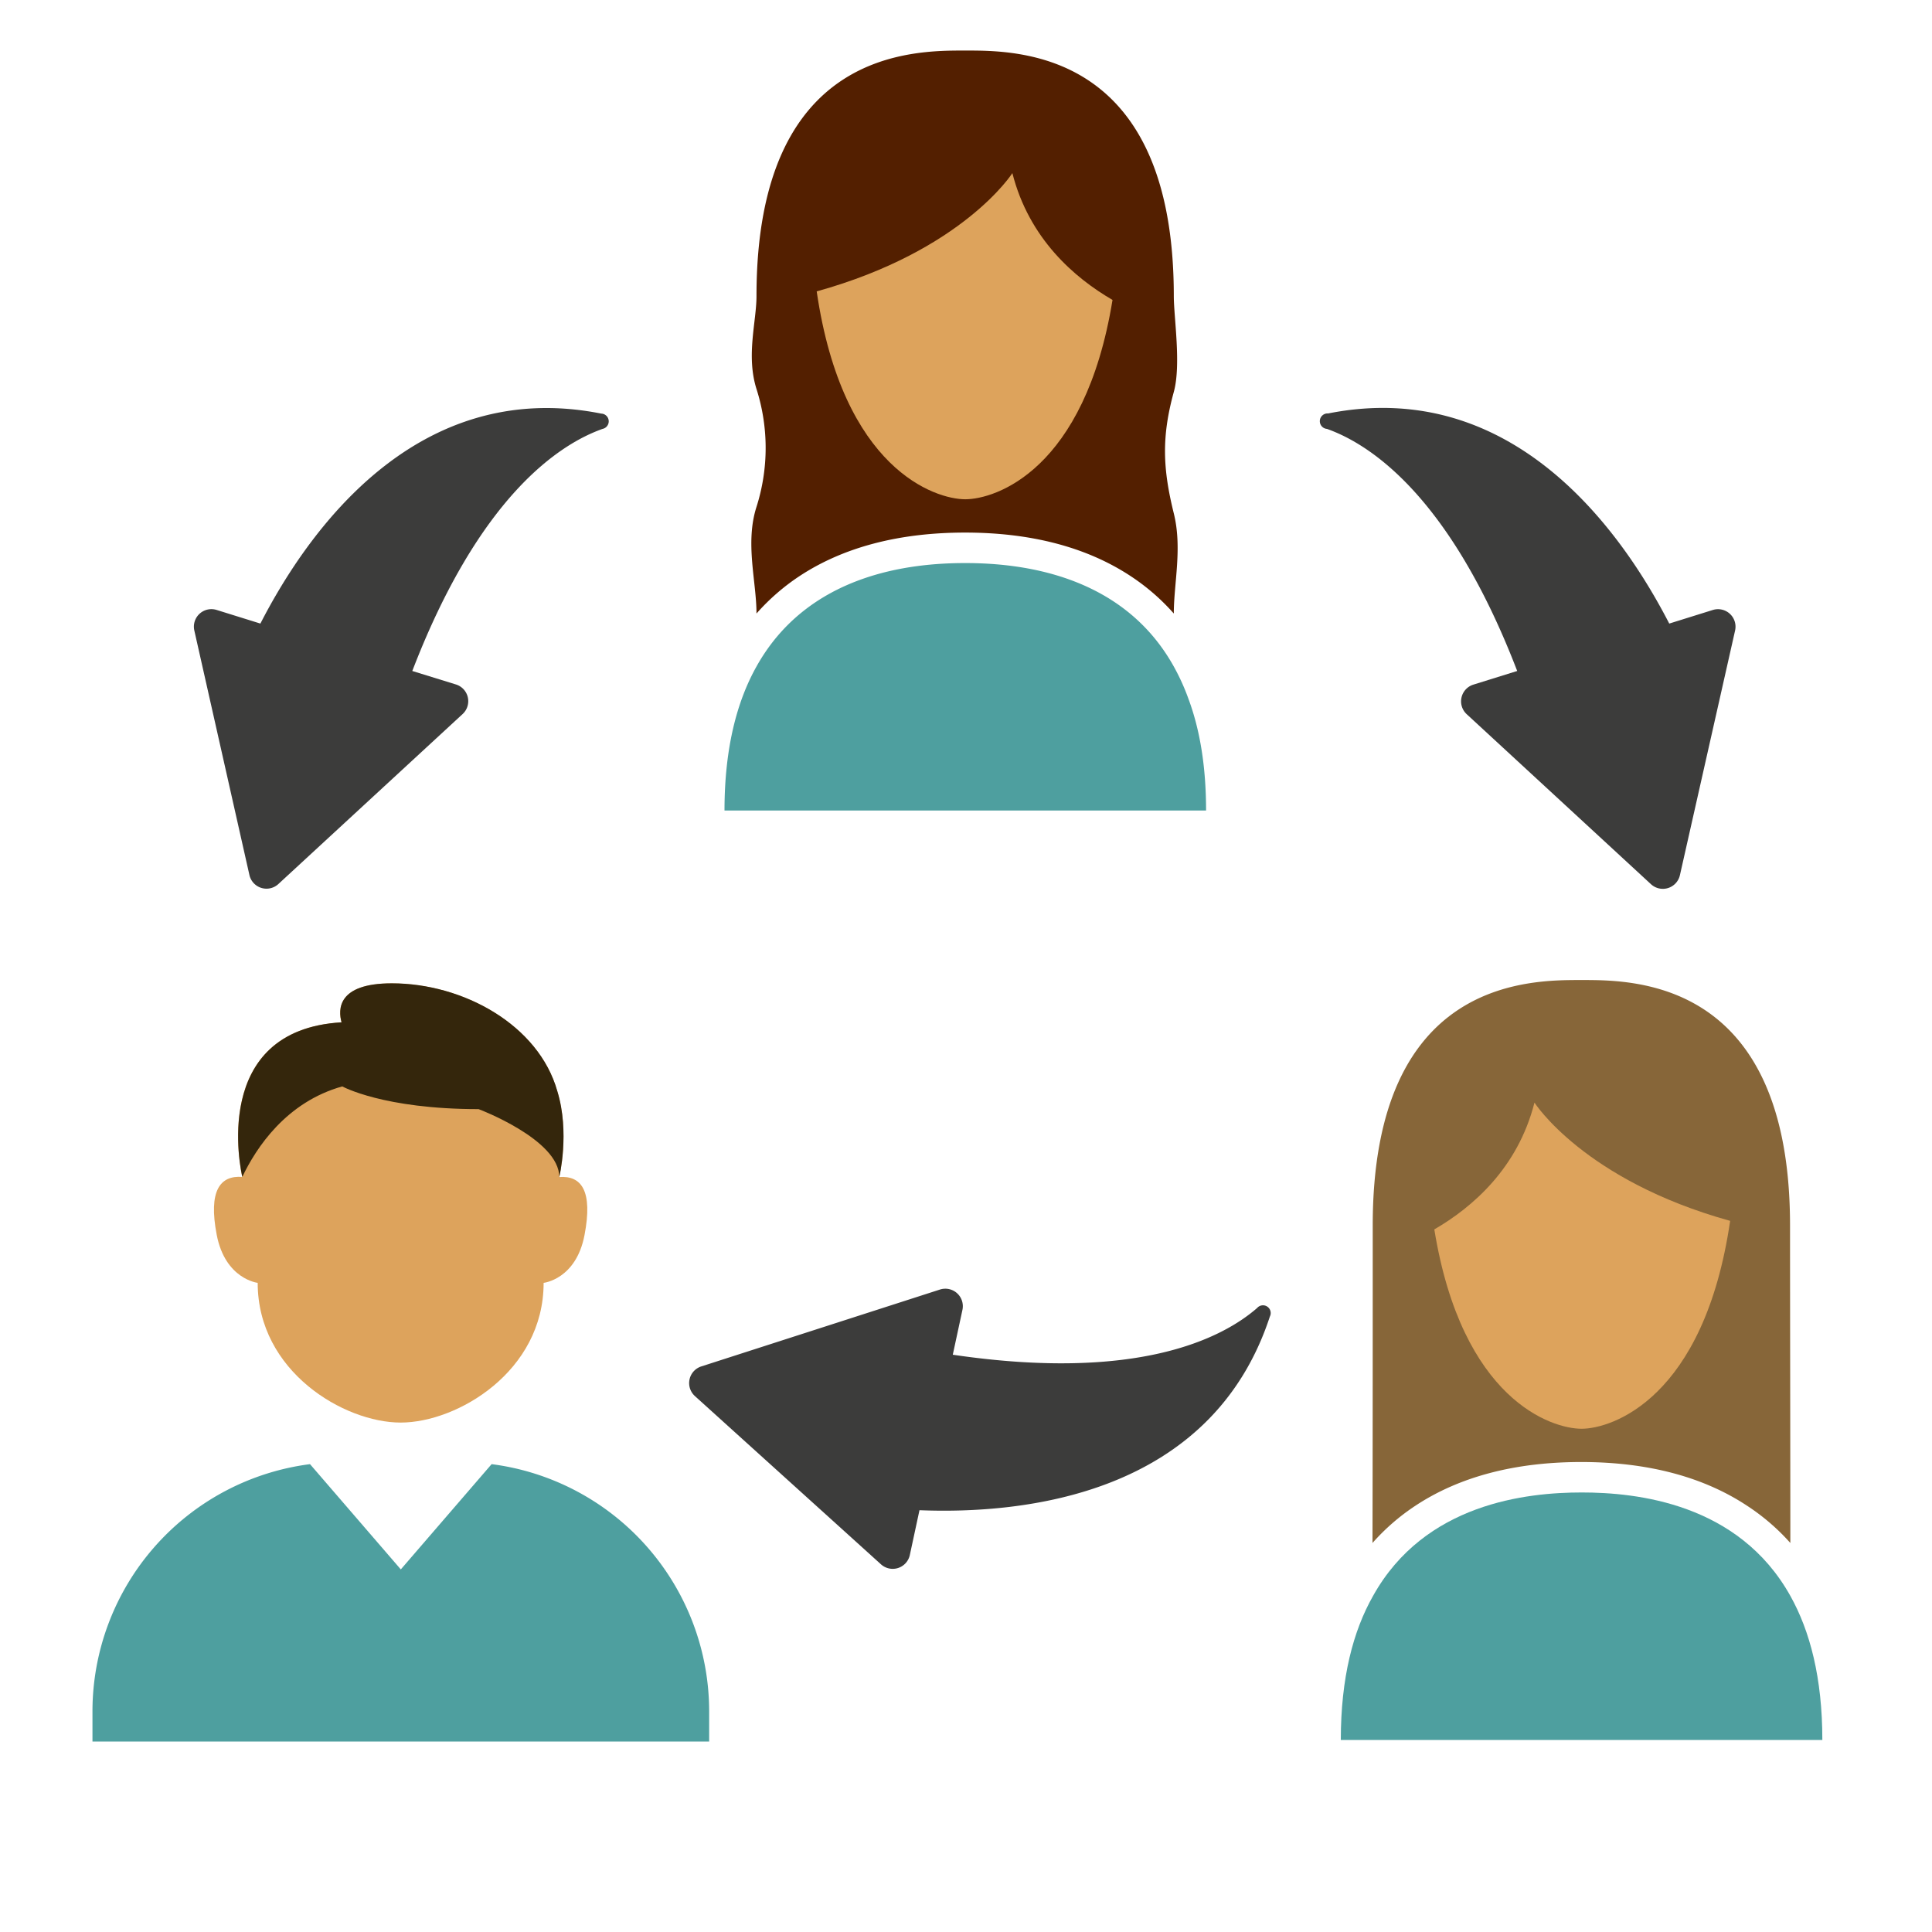 <svg id="animated-icons" xmlns="http://www.w3.org/2000/svg" viewBox="0 0 500 500"><defs><style>.cls-1{fill:#3c3c3b;}.cls-2{fill:#4e9f9f;}.cls-3{fill:#dda35c;}.cls-4{fill:#34260c;}.cls-5{fill:#876639;}.cls-6{fill:#531f00;}</style></defs><title>Animated_Icons</title><g id="gestion"><path class="cls-1" d="M155.93,111c-11.27,4-31.88,17.52-49.23,62.65L118,177.14a4.53,4.53,0,0,1,1.73,7.65l-47.69,44a4.53,4.53,0,0,1-7.49-2.33L50.29,163.17a4.53,4.53,0,0,1,5.76-5.32l11.34,3.53c12.22-23.82,40.35-63.87,88.22-54.34A2,2,0,0,1,155.93,111Z"/><g id="homme-gauche"><path id="corps" class="cls-2" d="M127.23,378.92l-23.5,27.24-23.5-27.24a64.54,64.54,0,0,0-56.3,64v7.78H183.53v-7.78A64.54,64.54,0,0,0,127.23,378.92Z"/><g id="visage"><path class="cls-3" d="M144.74,304.62s2.79-11.54-.54-22.24h0c-4.81-17.1-24.3-27.88-42.82-27.88-14.13,0-13.89,6.84-13,10.09-34.86,2-25.68,40-25.68,40-5.73-.44-8.82,3.53-6.61,15S66.69,332,66.69,332c0,22.93,22.34,36.16,37,36.16s37-13.23,37-36.16c0,0,8.38-.88,10.58-12.35S150.47,304.18,144.74,304.62Z"/><path class="cls-4" d="M144.74,304.62c0-9.75-20.88-17.58-20.88-17.58-24.69,0-35.28-5.88-35.28-5.88C74.08,285.22,66.32,297,62.71,304.57c-.37-1.57-8.42-38,25.69-40-.91-3.25-1.16-10.09,13-10.09,18.52,0,38,10.79,42.83,27.88h0C147.53,293.08,144.74,304.62,144.74,304.62Z"/></g></g><path class="cls-1" d="M325.34,338.51c-9,7.84-30.93,19.15-78.76,12.09l2.5-11.61a4.53,4.53,0,0,0-5.81-5.26l-61.78,19.9a4.53,4.53,0,0,0-1.65,7.67L228,404.85a4.53,4.53,0,0,0,7.46-2.4l2.5-11.61c26.75,1.07,75.46-3.75,90.68-50.12A2,2,0,0,0,325.34,338.51Z"/><g id="femme-droite"><path id="corps-2" data-name="corps" class="cls-2" d="M347,450.3H471.62c0-16.11-3.2-28.2-8.27-37.27-13.38-24-39.75-26.78-54-26.78s-40.65,2.79-54,26.76C350.2,422.08,347,434.18,347,450.3Z"/><g id="visage-2" data-name="visage"><path class="cls-5" d="M463.34,399.32c0-24.91-.08-61.66-.08-82.16,0-63.92-40.62-63.53-54-63.53s-54-.39-54,63.53c0,20.5,0,57.25-.06,82.16a55.71,55.71,0,0,1,11.12-9.65c11.35-7.5,25.78-11.3,42.9-11.3s31.55,3.8,42.9,11.3A56,56,0,0,1,463.34,399.32Z"/><path class="cls-3" d="M397.12,285.35s12.76,20.1,50.64,30.61c-6.75,46.09-30.69,53.8-38.45,53.8s-30.93-7.46-38.11-51.59C381,312.49,392.8,302.37,397.12,285.35Z"/></g></g><path class="cls-1" d="M343.42,111c11.27,4,31.88,17.52,49.23,62.65l-11.34,3.53a4.53,4.53,0,0,0-1.73,7.65l47.69,44a4.53,4.53,0,0,0,7.49-2.33l14.28-63.32a4.53,4.53,0,0,0-5.76-5.32L432,161.38C419.73,137.55,391.6,97.51,343.73,107A2,2,0,0,0,343.42,111Z"/><g id="femme-haut"><path id="corps-3" data-name="corps" class="cls-2" d="M312.13,209.76H187.5c0-16.11,3.2-28.2,8.27-37.26,13.38-24,39.75-26.78,54-26.78s40.65,2.79,54,26.76a56.48,56.48,0,0,1,3.83,8.46C310.49,188.72,312.13,198.21,312.13,209.76Z"/><g id="visage-3" data-name="visage"><path class="cls-6" d="M195.78,158.78c0-8.24-3-18.26,0-27.6a50.31,50.31,0,0,0,0-30.51c-2.73-8.67,0-17.42,0-24.06,0-63.92,40.62-63.53,54-63.53s54-.39,54,63.53c0,5.5,1.94,17.79,0,24.83-3.22,11.69-2.84,19.93,0,31.43,2.23,8.95,0,18.14,0,25.91a55.71,55.71,0,0,0-11.12-9.65c-11.35-7.5-25.78-11.3-42.9-11.3s-31.55,3.8-42.9,11.3A56,56,0,0,0,195.78,158.78Z"/><path class="cls-3" d="M262,44.8s-12.76,20.1-50.64,30.61c6.75,46.09,30.69,53.8,38.45,53.8s30.93-7.46,38.11-51.59C278.13,71.94,266.33,61.82,262,44.8Z"/></g></g></g></svg>